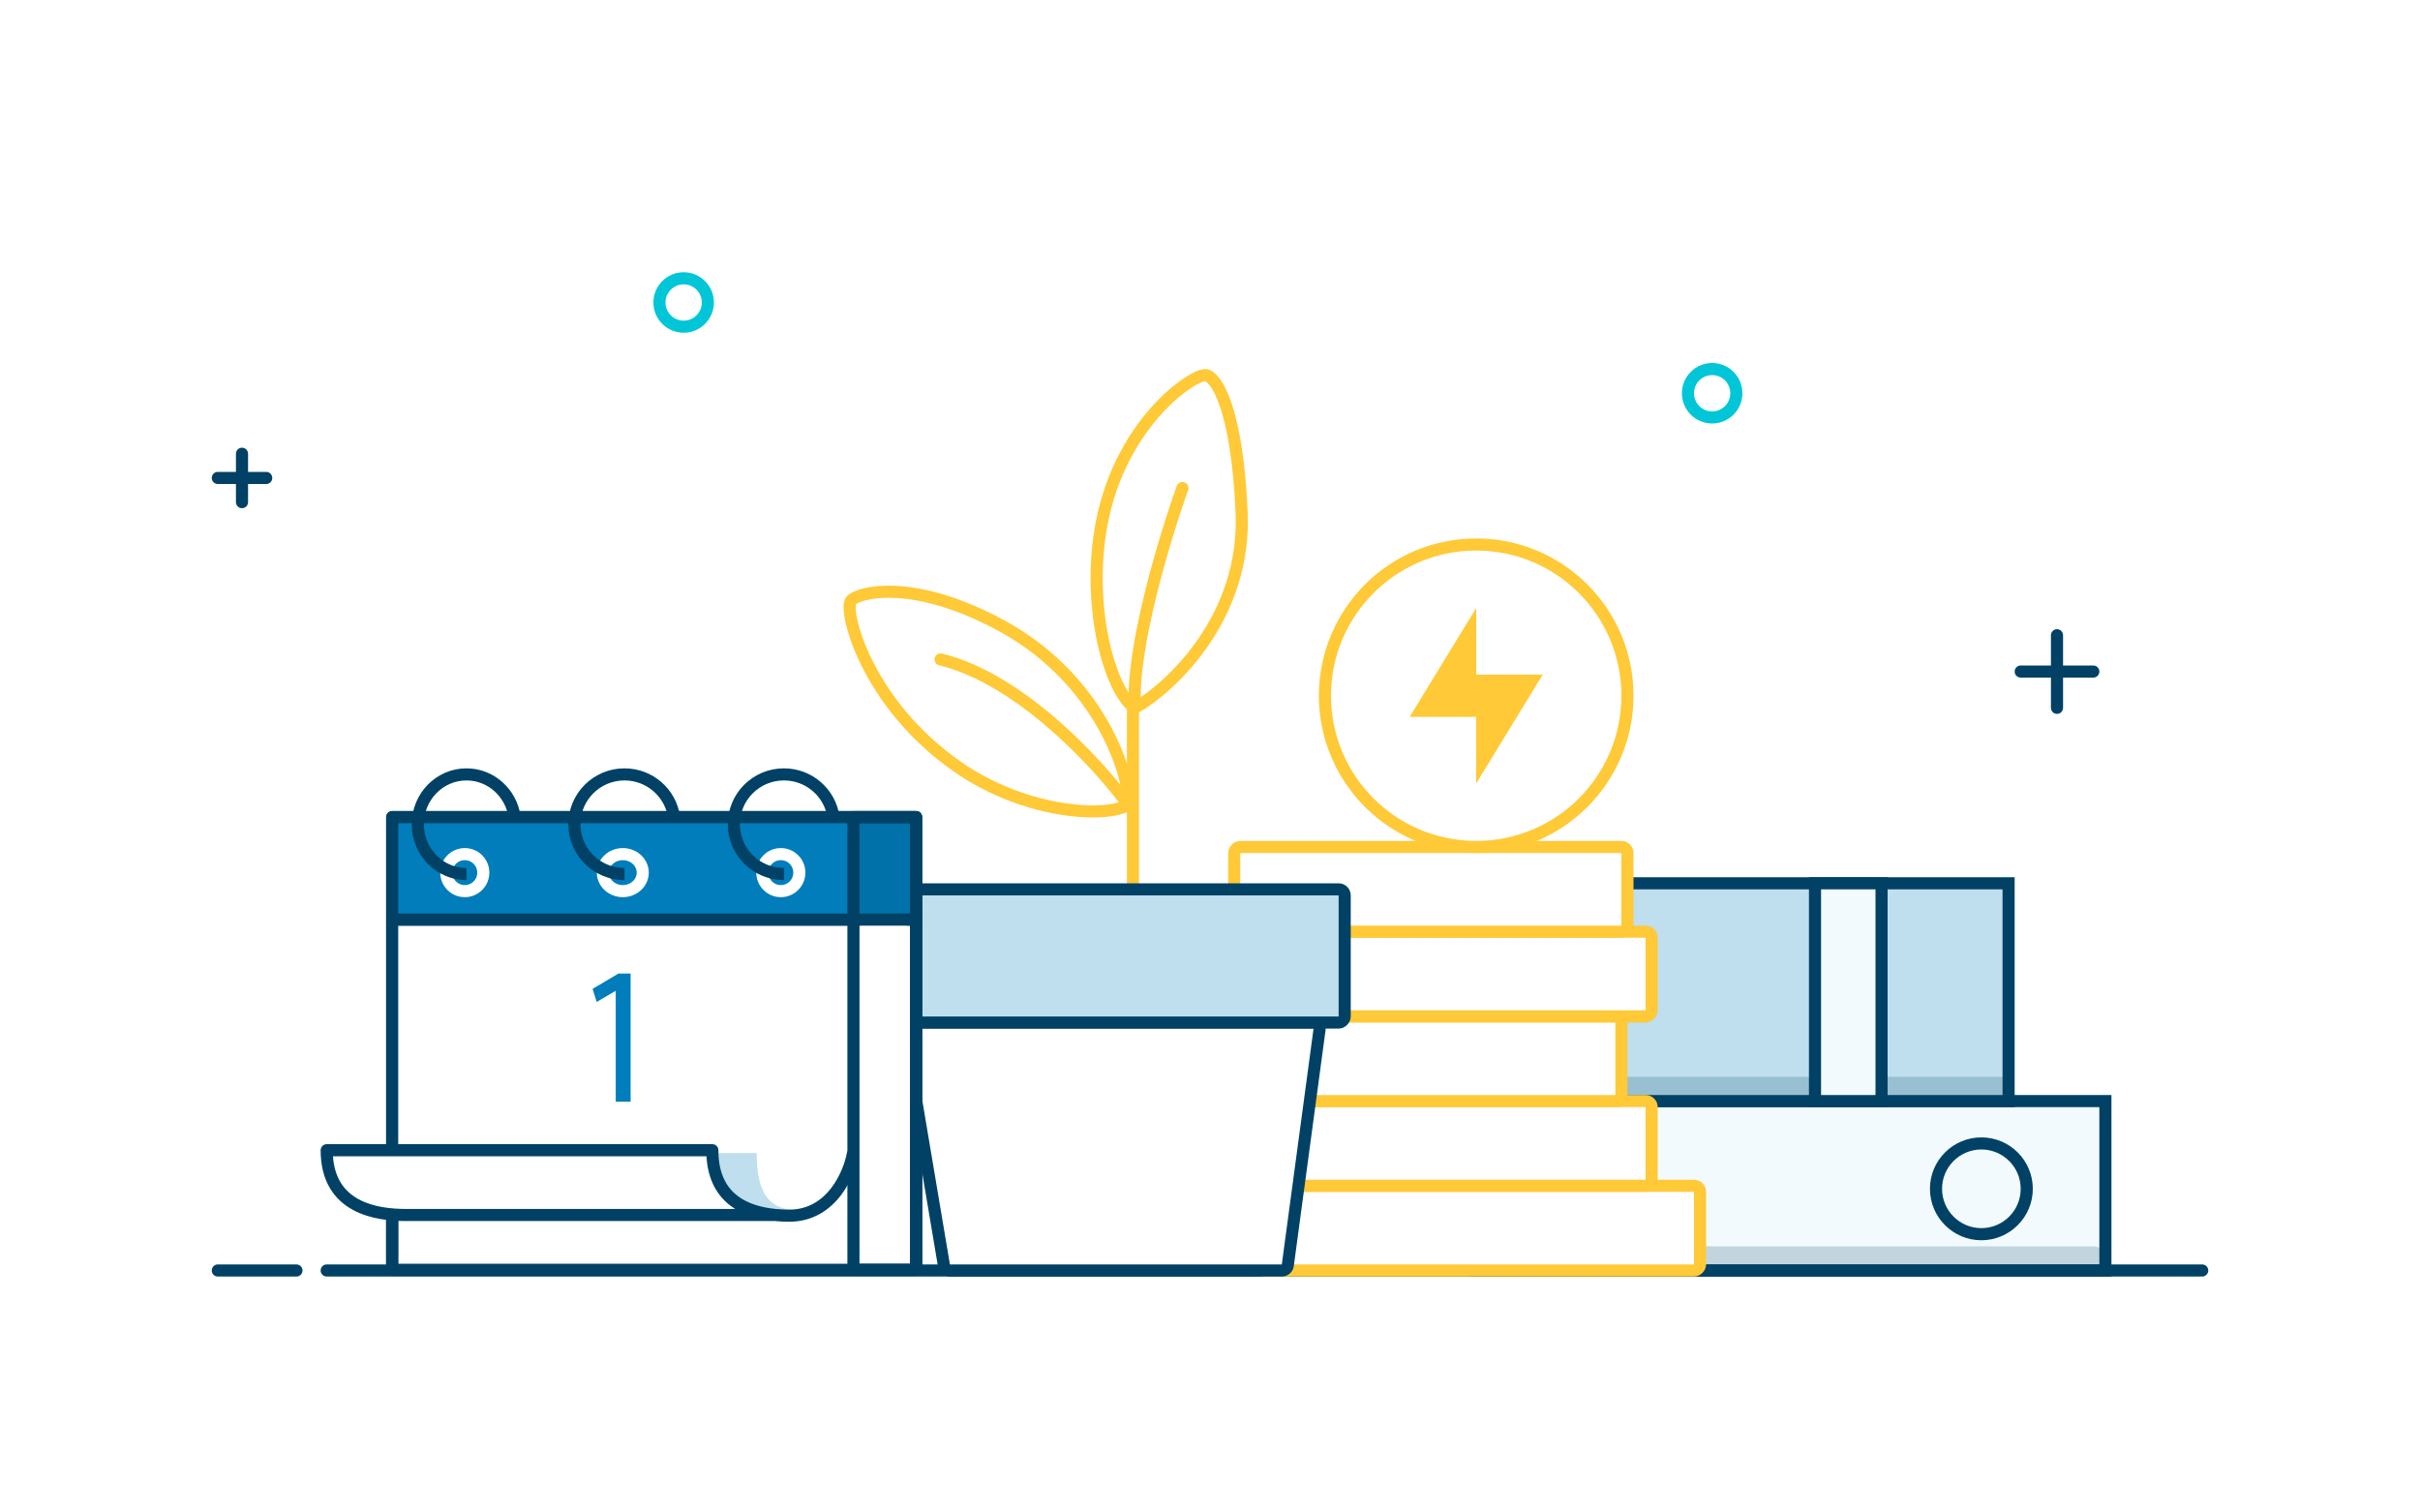 <svg width="400" height="250" viewBox="0 0 400 250" fill="none" xmlns="http://www.w3.org/2000/svg">
<rect width="400" height="250" fill="white"/>
<rect width="104" height="28" transform="matrix(-1 0 0 1 348 182)" fill="#F2FAFD" stroke="#004165" stroke-width="2"/>
<rect width="88" height="36" transform="matrix(-1 0 0 1 332 146)" fill="#BFDEEE" stroke="#004165" stroke-width="2"/>
<circle r="7.5" transform="matrix(-1 0 0 1 327.5 196.5)" fill="#F2FAFD" stroke="#004165" stroke-width="2"/>
<path opacity="0.2" fill-rule="evenodd" clip-rule="evenodd" d="M254 182H332V178H254V182Z" fill="#004165"/>
<rect width="11" height="36" transform="matrix(-1 0 0 1 311 146)" fill="#F2FAFD" stroke="#004165" stroke-width="2"/>
<path opacity="0.2" fill-rule="evenodd" clip-rule="evenodd" d="M248 208.857C248 209.488 248.512 210 249.143 210H346C347.105 210 348 209.105 348 208V208C348 206.895 347.105 206 346 206H250.857C249.279 206 248 207.279 248 208.857V208.857Z" fill="#004165"/>
<path d="M364 210L54 210" stroke="#004165" stroke-width="2" stroke-linecap="round" stroke-linejoin="round"/>
<path d="M49 210H36" stroke="#004165" stroke-width="2" stroke-linecap="round" stroke-linejoin="round"/>
<path fill-rule="evenodd" clip-rule="evenodd" d="M117 50C117 52.209 115.21 54 113 54C110.791 54 109 52.209 109 50C109 47.79 110.791 46 113 46C115.21 46 117 47.79 117 50Z" stroke="#00C6D7" stroke-width="2" stroke-linecap="round" stroke-linejoin="round"/>
<path d="M340 105V117" stroke="#004165" stroke-width="2" stroke-linecap="round" stroke-linejoin="round"/>
<path d="M346 111H334" stroke="#004165" stroke-width="2" stroke-linecap="round" stroke-linejoin="round"/>
<path d="M40 83V75" stroke="#004165" stroke-width="2" stroke-linecap="round" stroke-linejoin="round"/>
<path d="M44 79H36" stroke="#004165" stroke-width="2" stroke-linecap="round" stroke-linejoin="round"/>
<path fill-rule="evenodd" clip-rule="evenodd" d="M287 65C287 67.209 285.21 69 283 69C280.791 69 279 67.209 279 65C279 62.79 280.791 61 283 61C285.21 61 287 62.79 287 65Z" stroke="#00C6D7" stroke-width="2" stroke-linecap="round" stroke-linejoin="round"/>
<rect x="208" y="210" width="14" height="73" rx="1" transform="rotate(-90 208 210)" fill="white" stroke="#FFC937" stroke-width="2"/>
<rect x="208" y="196" width="14" height="65" rx="1" transform="rotate(-90 208 196)" fill="white" stroke="#FFC937" stroke-width="2"/>
<rect x="203" y="182" width="14" height="65" rx="1" transform="rotate(-90 203 182)" fill="white" stroke="#FFC937" stroke-width="2"/>
<rect x="208" y="168" width="14" height="65" rx="1" transform="rotate(-90 208 168)" fill="white" stroke="#FFC937" stroke-width="2"/>
<rect x="204" y="154" width="14" height="65" rx="1" transform="rotate(-90 204 154)" fill="white" stroke="#FFC937" stroke-width="2"/>
<path d="M187.263 147V117" stroke="#FFC937" stroke-width="2" stroke-linecap="round"/>
<path d="M187.625 117C193.818 113.4 206.01 101.879 205.227 84.597C204.445 67.315 200.99 62.34 199.36 62.013C197.404 61.62 184.362 70.221 181.758 88.525C179.802 102.271 184.039 115.036 187.625 117ZM187.625 117C186.843 107.574 192.515 88.852 195.448 80.669" stroke="#FFC937" stroke-width="2" stroke-linecap="round"/>
<path d="M165.183 103.224C180.437 111.359 186.251 125.743 186.678 132.911C183.309 135.245 169.71 134.691 158.315 126.773C143.142 116.23 139.422 100.877 140.653 99.299C141.679 97.984 150.465 95.374 165.183 103.224Z" stroke="#FFC937" stroke-width="2" stroke-linecap="round"/>
<path d="M186.468 133C181.624 126.333 168.643 112.2 155.468 109" stroke="#FFC937" stroke-width="2" stroke-linecap="round"/>
<path d="M218.111 170.133C218.191 169.534 217.725 169 217.12 169H150.446C149.827 169 149.357 169.556 149.459 170.166L156.023 209.166C156.104 209.647 156.521 210 157.009 210H211.869C212.37 210 212.793 209.63 212.86 209.133L218.111 170.133Z" fill="white" stroke="#004165" stroke-width="2" stroke-linecap="round"/>
<rect width="77.068" height="22.019" rx="1" transform="matrix(-1 0 0 1 222.263 147)" fill="#BFDEEE" stroke="#004165" stroke-width="2" stroke-linecap="round"/>
<rect x="64.824" y="135.059" width="86.594" height="74.828" stroke="#004165" stroke-width="2" stroke-linecap="round" stroke-linejoin="round"/>
<rect x="64.824" y="152.001" width="86.594" height="57.886" fill="white" stroke="#004165" stroke-width="2" stroke-linecap="round" stroke-linejoin="round"/>
<rect width="86.594" height="16.942" transform="matrix(1 0 0 -1 64.824 152.001)" fill="#007DBA" stroke="#004165" stroke-width="2" stroke-linecap="round" stroke-linejoin="round"/>
<path opacity="0.2" fill-rule="evenodd" clip-rule="evenodd" d="M151.418 135.059H141.064V152.001H151.418V135.059Z" fill="#004165"/>
<circle cx="76.825" cy="144.236" r="3.059" fill="#007DBA" stroke="white" stroke-width="2"/>
<ellipse cx="102.944" cy="144.236" rx="3.294" ry="3.059" fill="#007DBA" stroke="white" stroke-width="2"/>
<circle cx="129.064" cy="144.236" r="3.059" fill="#007DBA" stroke="white" stroke-width="2"/>
<path d="M77.101 144.472C75.265 144.472 73.572 143.841 72.219 142.78C70.298 141.275 69.06 138.904 69.06 136.236C69.06 131.687 72.66 128 77.101 128C81.152 128 84.503 131.068 85.061 135.059" stroke="#004165" stroke-width="2"/>
<path d="M103.222 144.472C101.331 144.472 99.589 143.841 98.196 142.78C96.219 141.275 94.944 138.904 94.944 136.236C94.944 131.687 98.65 128 103.222 128C107.392 128 110.842 131.068 111.415 135.059" stroke="#004165" stroke-width="2"/>
<path d="M129.576 144.472C127.686 144.472 125.944 143.841 124.55 142.78C122.573 141.275 121.298 138.904 121.298 136.236C121.298 131.687 125.004 128 129.576 128C133.746 128 137.196 131.068 137.77 135.059" stroke="#004165" stroke-width="2"/>
<path d="M125.071 190.592C125.071 201.403 130.659 199.942 135.652 200.004L132.593 200.71C127.6 200.71 118.004 201.403 118.004 190.592L125.071 190.592Z" fill="#BFDEEE"/>
<rect x="141.064" y="135.059" width="10.354" height="74.828" stroke="#004165" stroke-width="2" stroke-linecap="round" stroke-linejoin="round"/>
<rect x="142.247" y="153.058" width="7.626" height="55.563" fill="white"/>
<path d="M117.743 190.122C117.743 198.364 123.542 200.377 128.144 200.828H67.104C62.44 200.828 54 199.8 54 190.122L117.743 190.122Z" fill="white"/>
<path d="M141.931 191.001C142.031 190.458 141.671 189.937 141.128 189.837C140.585 189.738 140.064 190.097 139.964 190.641L141.931 191.001ZM130.403 200.946L130.391 201.946H130.403V200.946ZM117.743 190.122H118.743C118.743 189.569 118.296 189.122 117.743 189.122L117.743 190.122ZM54 190.122L54 189.122C53.735 189.122 53.48 189.227 53.293 189.414C53.105 189.602 53 189.856 53 190.122H54ZM139.964 190.641C139.726 191.939 138.962 194.314 137.418 196.338C135.895 198.335 133.657 199.946 130.403 199.946V201.946C134.434 201.946 137.21 199.909 139.008 197.551C140.786 195.22 141.651 192.532 141.931 191.001L139.964 190.641ZM130.415 199.946C129.744 199.938 129.008 199.908 128.242 199.833L128.047 201.823C128.884 201.905 129.679 201.937 130.391 201.946L130.415 199.946ZM128.242 199.833C126.019 199.615 123.642 199.028 121.836 197.61C120.082 196.233 118.743 193.975 118.743 190.122H116.743C116.743 194.51 118.305 197.38 120.601 199.183C122.844 200.945 125.668 201.59 128.047 201.823L128.242 199.833ZM117.743 189.122L54 189.122L54 191.122L117.743 191.122L117.743 189.122ZM67.104 199.828C64.812 199.828 61.746 199.568 59.281 198.226C58.066 197.564 57.01 196.646 56.252 195.367C55.494 194.089 55 192.392 55 190.122H53C53 192.69 53.561 194.751 54.531 196.387C55.502 198.024 56.847 199.177 58.325 199.982C61.246 201.573 64.732 201.828 67.104 201.828V199.828ZM67.104 201.828H128.144V199.828H67.104V201.828Z" fill="#004165"/>
<path d="M102.024 181.603V181.853H102.274H103.734H103.984V181.603V161.414V161.164H103.734H102.367H102.299L102.24 161.199L98.419 163.466L98.249 163.568L98.308 163.757L98.681 164.937L98.775 165.236L99.046 165.077L102.024 163.335V181.603Z" fill="#007DBA" stroke="#007DBA" stroke-width="0.5"/>
<path d="M64.824 200.946V209.888" stroke="#004165" stroke-width="2" stroke-linecap="round" stroke-linejoin="round"/>
<circle cx="244" cy="115" r="25" fill="white" stroke="#FFC937" stroke-width="2"/>
<path d="M233 118.5L244 100.5V111.5H255L244 129.5V118.5H233Z" fill="#FFC937"/>
</svg>
